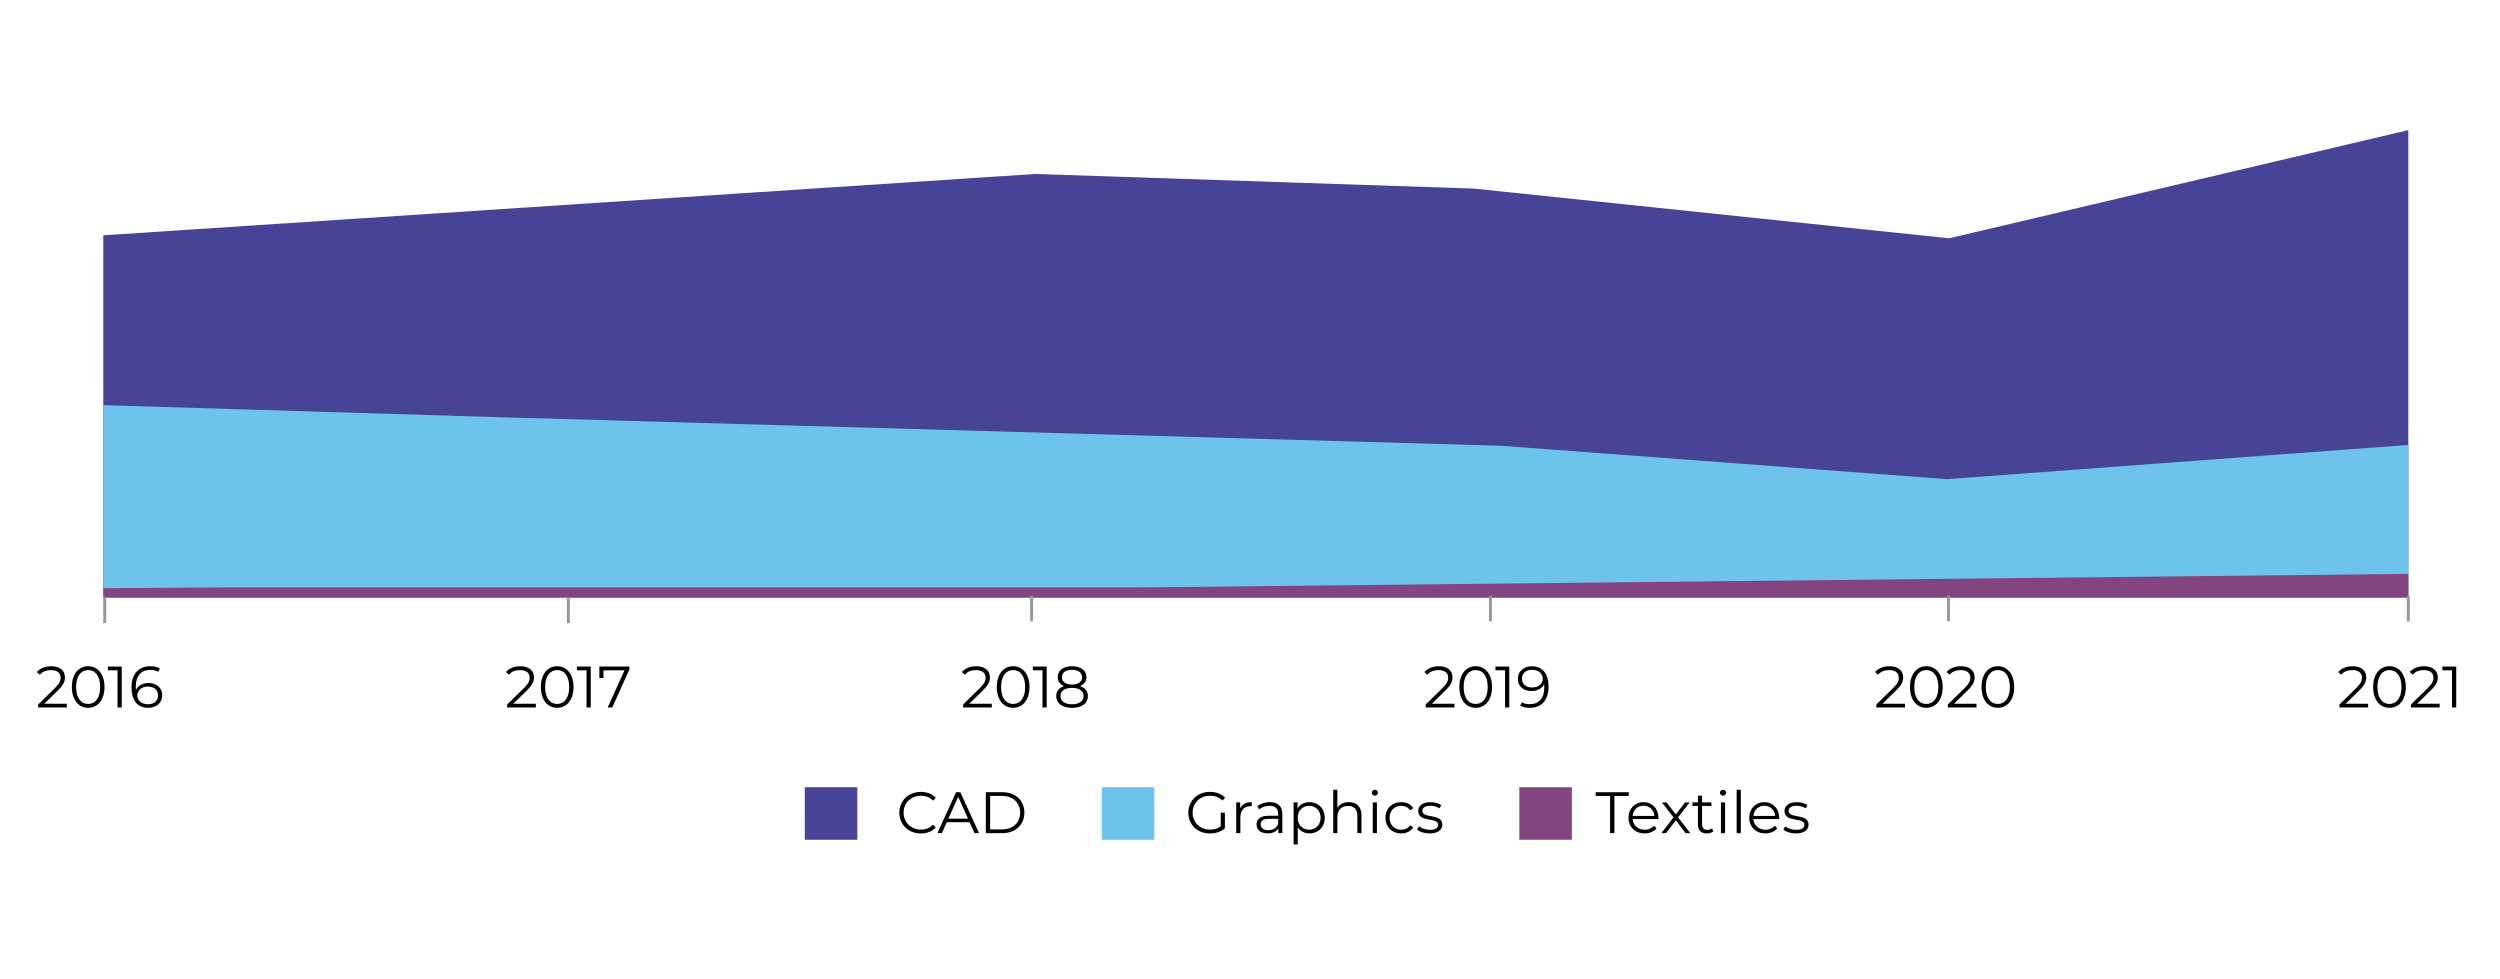 <svg xmlns="http://www.w3.org/2000/svg" id="Layer_2" viewBox="0 0 855.73 335.1"><defs><style>.cls-1{fill:#969696;}.cls-2{fill:#834580;}.cls-2,.cls-3,.cls-4{isolation:isolate;}.cls-3{fill:#474497;}.cls-4{fill:#6dc3ec;}.cls-5{opacity:0;}</style></defs><g id="Layer_1-2"><g><rect class="cls-5" width="855.73" height="335.1"></rect><g><polygon class="cls-3" points="35.35 80.54 354.35 59.54 504.35 64.54 667.18 81.56 824.35 44.54 824.35 204.54 35.35 204.54 35.35 80.54"></polygon><polygon class="cls-4" points="35.35 138.68 169.21 142.76 513.57 152.57 666.41 164.01 824.35 152.3 824.35 204.54 35.35 204.54 35.35 138.68"></polygon><polygon class="cls-2" points="35.35 201.34 76.58 201.06 155.04 201.06 390.43 201.06 824.35 196.43 824.35 204.54 35.35 204.54 35.35 201.34"></polygon><g><path d="M22.87,240.89v1.28H13.05v-1.02l5.82-5.7c1.58-1.56,1.88-2.5,1.88-3.46,0-1.62-1.14-2.62-3.28-2.62-1.64,0-2.9,.5-3.82,1.56l-1.02-.88c1.08-1.28,2.82-2,4.96-2,2.84,0,4.64,1.44,4.64,3.78,0,1.34-.42,2.54-2.3,4.38l-4.76,4.68h7.7Z"></path><path d="M24.59,235.16c0-4.46,2.34-7.12,5.58-7.12s5.6,2.66,5.6,7.12-2.36,7.12-5.6,7.12-5.58-2.66-5.58-7.12Zm9.7,0c0-3.74-1.68-5.8-4.12-5.8s-4.12,2.06-4.12,5.8,1.68,5.8,4.12,5.8,4.12-2.06,4.12-5.8Z"></path><path d="M41.67,228.16v14h-1.44v-12.72h-3.3v-1.28h4.74Z"></path><path d="M55.53,237.99c0,2.62-2.06,4.3-4.78,4.3-3.72,0-5.74-2.58-5.74-7,0-4.76,2.6-7.24,6.4-7.24,1.26,0,2.44,.22,3.32,.76l-.58,1.16c-.72-.48-1.68-.66-2.72-.66-3.02,0-4.96,1.94-4.96,5.74,0,.32,.02,.72,.06,1.14,.7-1.54,2.34-2.4,4.28-2.4,2.78,0,4.72,1.64,4.72,4.2Zm-1.42,.04c0-1.84-1.36-3.02-3.52-3.02s-3.6,1.32-3.6,3.06c0,1.54,1.28,3,3.7,3,2.02,0,3.42-1.18,3.42-3.04Z"></path></g><g><path d="M183.41,240.89v1.28h-9.82v-1.02l5.82-5.7c1.58-1.56,1.88-2.5,1.88-3.46,0-1.62-1.14-2.62-3.28-2.62-1.64,0-2.9,.5-3.82,1.56l-1.02-.88c1.08-1.28,2.82-2,4.96-2,2.84,0,4.64,1.44,4.64,3.78,0,1.34-.42,2.54-2.3,4.38l-4.76,4.68h7.7Z"></path><path d="M185.13,235.16c0-4.46,2.34-7.12,5.58-7.12s5.6,2.66,5.6,7.12-2.36,7.12-5.6,7.12-5.58-2.66-5.58-7.12Zm9.7,0c0-3.74-1.68-5.8-4.12-5.8s-4.12,2.06-4.12,5.8,1.68,5.8,4.12,5.8,4.12-2.06,4.12-5.8Z"></path><path d="M202.21,228.16v14h-1.44v-12.72h-3.3v-1.28h4.74Z"></path><path d="M215.43,228.16v1.02l-5.86,12.98h-1.56l5.76-12.72h-7.2v2.62h-1.42v-3.9h10.28Z"></path></g><g><path d="M339.48,240.89v1.28h-9.82v-1.02l5.82-5.7c1.58-1.56,1.88-2.5,1.88-3.46,0-1.62-1.14-2.62-3.28-2.62-1.64,0-2.9,.5-3.82,1.56l-1.02-.88c1.08-1.28,2.82-2,4.96-2,2.84,0,4.64,1.44,4.64,3.78,0,1.34-.42,2.54-2.3,4.38l-4.76,4.68h7.7Z"></path><path d="M341.2,235.16c0-4.46,2.34-7.12,5.58-7.12s5.6,2.66,5.6,7.12-2.36,7.12-5.6,7.12-5.58-2.66-5.58-7.12Zm9.7,0c0-3.74-1.68-5.8-4.12-5.8s-4.12,2.06-4.12,5.8,1.68,5.8,4.12,5.8,4.12-2.06,4.12-5.8Z"></path><path d="M358.28,228.16v14h-1.44v-12.72h-3.3v-1.28h4.74Z"></path><path d="M372.38,238.27c0,2.48-2.1,4.02-5.44,4.02s-5.4-1.54-5.4-4.02c0-1.68,.96-2.86,2.7-3.44-1.42-.56-2.2-1.62-2.2-3.08,0-2.28,1.94-3.7,4.9-3.7s4.94,1.42,4.94,3.7c0,1.46-.8,2.52-2.24,3.08,1.76,.58,2.74,1.78,2.74,3.44Zm-1.48-.02c0-1.72-1.48-2.8-3.96-2.8s-3.94,1.08-3.94,2.8,1.46,2.82,3.94,2.82,3.96-1.08,3.96-2.82Zm-3.96-3.94c2.18,0,3.48-.98,3.48-2.5s-1.38-2.54-3.48-2.54-3.46,.96-3.46,2.52,1.28,2.52,3.46,2.52Z"></path></g><g><path d="M497.82,240.89v1.28h-9.82v-1.02l5.82-5.7c1.58-1.56,1.88-2.5,1.88-3.46,0-1.62-1.14-2.62-3.28-2.62-1.64,0-2.9,.5-3.82,1.56l-1.02-.88c1.08-1.28,2.82-2,4.96-2,2.84,0,4.64,1.44,4.64,3.78,0,1.34-.42,2.54-2.3,4.38l-4.76,4.68h7.7Z"></path><path d="M499.53,235.16c0-4.46,2.34-7.12,5.58-7.12s5.6,2.66,5.6,7.12-2.36,7.12-5.6,7.12-5.58-2.66-5.58-7.12Zm9.7,0c0-3.74-1.68-5.8-4.12-5.8s-4.12,2.06-4.12,5.8,1.68,5.8,4.12,5.8,4.12-2.06,4.12-5.8Z"></path><path d="M516.61,228.16v14h-1.44v-12.72h-3.3v-1.28h4.74Z"></path><path d="M530.06,235.05c0,4.76-2.6,7.24-6.4,7.24-1.26,0-2.44-.22-3.32-.76l.58-1.16c.72,.48,1.68,.66,2.72,.66,3.02,0,4.96-1.94,4.96-5.74,0-.32-.02-.72-.06-1.14-.7,1.54-2.34,2.4-4.28,2.4-2.78,0-4.72-1.64-4.72-4.2s2.06-4.3,4.78-4.3c3.72,0,5.74,2.58,5.74,7Zm-1.98-2.78c0-1.54-1.28-3-3.7-3-2.02,0-3.42,1.18-3.42,3.04s1.36,3.02,3.52,3.02,3.6-1.32,3.6-3.06Z"></path></g><g><path d="M652.07,240.89v1.28h-9.82v-1.02l5.82-5.7c1.58-1.56,1.88-2.5,1.88-3.46,0-1.62-1.14-2.62-3.28-2.62-1.64,0-2.9,.5-3.82,1.56l-1.02-.88c1.08-1.28,2.82-2,4.96-2,2.84,0,4.64,1.44,4.64,3.78,0,1.34-.42,2.54-2.3,4.38l-4.76,4.68h7.7Z"></path><path d="M653.78,235.16c0-4.46,2.34-7.12,5.58-7.12s5.6,2.66,5.6,7.12-2.36,7.12-5.6,7.12-5.58-2.66-5.58-7.12Zm9.7,0c0-3.74-1.68-5.8-4.12-5.8s-4.12,2.06-4.12,5.8,1.68,5.8,4.12,5.8,4.12-2.06,4.12-5.8Z"></path><path d="M676.54,240.89v1.28h-9.82v-1.02l5.82-5.7c1.58-1.56,1.88-2.5,1.88-3.46,0-1.62-1.14-2.62-3.28-2.62-1.64,0-2.9,.5-3.82,1.56l-1.02-.88c1.08-1.28,2.82-2,4.96-2,2.84,0,4.64,1.44,4.64,3.78,0,1.34-.42,2.54-2.3,4.38l-4.76,4.68h7.7Z"></path><path d="M678.26,235.16c0-4.46,2.34-7.12,5.58-7.12s5.6,2.66,5.6,7.12-2.36,7.12-5.6,7.12-5.58-2.66-5.58-7.12Zm9.7,0c0-3.74-1.68-5.8-4.12-5.8s-4.12,2.06-4.12,5.8,1.68,5.8,4.12,5.8,4.12-2.06,4.12-5.8Z"></path></g><g><path d="M810.59,240.89v1.28h-9.82v-1.02l5.82-5.7c1.58-1.56,1.88-2.5,1.88-3.46,0-1.62-1.14-2.62-3.28-2.62-1.64,0-2.9,.5-3.82,1.56l-1.02-.88c1.08-1.28,2.82-2,4.96-2,2.84,0,4.64,1.44,4.64,3.78,0,1.34-.42,2.54-2.3,4.38l-4.76,4.68h7.7Z"></path><path d="M812.31,235.16c0-4.46,2.34-7.12,5.58-7.12s5.6,2.66,5.6,7.12-2.36,7.12-5.6,7.12-5.58-2.66-5.58-7.12Zm9.7,0c0-3.74-1.68-5.8-4.12-5.8s-4.12,2.06-4.12,5.8,1.68,5.8,4.12,5.8,4.12-2.06,4.12-5.8Z"></path><path d="M835.07,240.89v1.28h-9.82v-1.02l5.82-5.7c1.58-1.56,1.88-2.5,1.88-3.46,0-1.62-1.14-2.62-3.28-2.62-1.64,0-2.9,.5-3.82,1.56l-1.02-.88c1.08-1.28,2.82-2,4.96-2,2.84,0,4.64,1.44,4.64,3.78,0,1.34-.42,2.54-2.3,4.38l-4.76,4.68h7.7Z"></path><path d="M840.75,228.16v14h-1.44v-12.72h-3.3v-1.28h4.74Z"></path></g><rect class="cls-3" x="275.47" y="269.46" width="17.98" height="17.98"></rect><rect class="cls-4" x="377.13" y="269.46" width="17.98" height="17.98"></rect><rect class="cls-2" x="520.05" y="269.46" width="17.98" height="17.98"></rect><g><path d="M307.84,278.17c0-4.1,3.12-7.12,7.34-7.12,2.04,0,3.88,.68,5.12,2.04l-.94,.94c-1.14-1.16-2.54-1.66-4.14-1.66-3.38,0-5.92,2.48-5.92,5.8s2.54,5.8,5.92,5.8c1.6,0,3-.5,4.14-1.68l.94,.94c-1.24,1.36-3.08,2.06-5.14,2.06-4.2,0-7.32-3.02-7.32-7.12Z"></path><path d="M331.88,281.43h-7.8l-1.68,3.74h-1.54l6.4-14h1.46l6.4,14h-1.56l-1.68-3.74Zm-.54-1.2l-3.36-7.52-3.36,7.52h6.72Z"></path><path d="M337.44,271.17h5.7c4.48,0,7.5,2.88,7.5,7s-3.02,7-7.5,7h-5.7v-14Zm5.62,12.72c3.72,0,6.12-2.36,6.12-5.72s-2.4-5.72-6.12-5.72h-4.14v11.44h4.14Z"></path></g><g><path d="M417.85,278.17h1.42v5.34c-1.32,1.18-3.2,1.78-5.14,1.78-4.26,0-7.38-3.02-7.38-7.12s3.12-7.12,7.4-7.12c2.12,0,3.96,.68,5.2,2.02l-.92,.94c-1.18-1.16-2.58-1.64-4.22-1.64-3.46,0-6,2.46-6,5.8s2.54,5.8,5.98,5.8c1.34,0,2.58-.3,3.66-1.08v-4.72Z"></path><path d="M428.45,274.57v1.38c-.12,0-.24-.02-.34-.02-2.2,0-3.54,1.4-3.54,3.88v5.36h-1.42v-10.52h1.36v2.06c.66-1.4,2-2.14,3.94-2.14Z"></path><path d="M438.93,278.65v6.52h-1.36v-1.64c-.64,1.08-1.88,1.74-3.62,1.74-2.38,0-3.84-1.24-3.84-3.06,0-1.62,1.04-2.98,4.06-2.98h3.34v-.64c0-1.8-1.02-2.78-2.98-2.78-1.36,0-2.64,.48-3.5,1.24l-.64-1.06c1.06-.9,2.62-1.42,4.28-1.42,2.72,0,4.26,1.36,4.26,4.08Zm-1.42,3.36v-1.72h-3.3c-2.04,0-2.7,.8-2.7,1.88,0,1.22,.98,1.98,2.66,1.98s2.78-.76,3.34-2.14Z"></path><path d="M453.45,279.91c0,3.2-2.24,5.36-5.24,5.36-1.68,0-3.12-.72-4-2.08v5.86h-1.42v-14.4h1.36v2.08c.86-1.4,2.32-2.16,4.06-2.16,3,0,5.24,2.16,5.24,5.34Zm-1.42,0c0-2.44-1.7-4.1-3.92-4.1s-3.92,1.66-3.92,4.1,1.68,4.1,3.92,4.1,3.92-1.64,3.92-4.1Z"></path><path d="M466.03,279.07v6.1h-1.42v-5.96c0-2.22-1.16-3.36-3.16-3.36-2.26,0-3.68,1.4-3.68,3.8v5.52h-1.42v-14.84h1.42v6.16c.78-1.22,2.16-1.92,3.94-1.92,2.56,0,4.32,1.48,4.32,4.5Z"></path><path d="M469.57,271.33c0-.54,.46-1,1.04-1s1.04,.44,1.04,.98c0,.58-.44,1.04-1.04,1.04s-1.04-.46-1.04-1.02Zm.32,3.32h1.42v10.52h-1.42v-10.52Z"></path><path d="M474.21,279.91c0-3.14,2.28-5.34,5.42-5.34,1.78,0,3.28,.7,4.12,2.08l-1.06,.72c-.72-1.06-1.84-1.56-3.06-1.56-2.3,0-3.98,1.64-3.98,4.1s1.68,4.1,3.98,4.1c1.22,0,2.34-.48,3.06-1.54l1.06,.72c-.84,1.36-2.34,2.08-4.12,2.08-3.14,0-5.42-2.22-5.42-5.36Z"></path><path d="M485.07,283.98l.64-1.12c.84,.66,2.26,1.18,3.74,1.18,2,0,2.82-.68,2.82-1.72,0-2.74-6.82-.58-6.82-4.74,0-1.72,1.48-3,4.16-3,1.36,0,2.84,.38,3.72,.98l-.62,1.14c-.92-.64-2.02-.9-3.1-.9-1.9,0-2.74,.74-2.74,1.74,0,2.84,6.82,.7,6.82,4.74,0,1.82-1.6,3-4.34,3-1.74,0-3.42-.56-4.28-1.3Z"></path></g><g><path d="M551.12,272.45h-4.92v-1.28h11.32v1.28h-4.92v12.72h-1.48v-12.72Z"></path><path d="M567.64,280.35h-8.8c.16,2.2,1.84,3.66,4.14,3.66,1.28,0,2.42-.46,3.22-1.38l.8,.92c-.94,1.12-2.4,1.72-4.06,1.72-3.28,0-5.52-2.24-5.52-5.36s2.18-5.34,5.14-5.34,5.1,2.18,5.1,5.34c0,.12-.02,.28-.02,.44Zm-8.8-1.06h7.46c-.18-2.06-1.68-3.5-3.74-3.5s-3.54,1.44-3.72,3.5Z"></path><path d="M576.96,285.18l-3.34-4.4-3.36,4.4h-1.6l4.16-5.4-3.96-5.12h1.6l3.16,4.12,3.16-4.12h1.56l-3.96,5.12,4.2,5.4h-1.62Z"></path><path d="M586.48,284.54c-.56,.5-1.4,.74-2.22,.74-1.98,0-3.08-1.12-3.08-3.06v-6.36h-1.88v-1.2h1.88v-2.3h1.42v2.3h3.2v1.2h-3.2v6.28c0,1.24,.64,1.92,1.82,1.92,.58,0,1.16-.18,1.56-.54l.5,1.02Z"></path><path d="M588.74,271.33c0-.54,.46-1,1.04-1s1.04,.44,1.04,.98c0,.58-.44,1.04-1.04,1.04s-1.04-.46-1.04-1.02Zm.32,3.32h1.42v10.52h-1.42v-10.52Z"></path><path d="M594.44,270.33h1.42v14.84h-1.42v-14.84Z"></path><path d="M608.98,280.35h-8.8c.16,2.2,1.84,3.66,4.14,3.66,1.28,0,2.42-.46,3.22-1.38l.8,.92c-.94,1.12-2.4,1.72-4.06,1.72-3.28,0-5.52-2.24-5.52-5.36s2.18-5.34,5.14-5.34,5.1,2.18,5.1,5.34c0,.12-.02,.28-.02,.44Zm-8.8-1.06h7.46c-.18-2.06-1.68-3.5-3.74-3.5s-3.54,1.44-3.72,3.5Z"></path><path d="M610.43,283.98l.64-1.12c.84,.66,2.26,1.18,3.74,1.18,2,0,2.82-.68,2.82-1.72,0-2.74-6.82-.58-6.82-4.74,0-1.72,1.48-3,4.16-3,1.36,0,2.84,.38,3.72,.98l-.62,1.14c-.92-.64-2.02-.9-3.1-.9-1.9,0-2.74,.74-2.74,1.74,0,2.84,6.82,.7,6.82,4.74,0,1.82-1.6,3-4.34,3-1.74,0-3.42-.56-4.28-1.3Z"></path></g><rect class="cls-1" x="35.35" y="204.54" width=".99" height="8.74"></rect><rect class="cls-1" x="194.05" y="204.54" width=".99" height="8.74"></rect><rect class="cls-1" x="352.61" y="203.91" width=".99" height="8.74"></rect><rect class="cls-1" x="509.67" y="203.91" width=".99" height="8.74"></rect><rect class="cls-1" x="666.46" y="203.91" width=".99" height="8.74"></rect><rect class="cls-1" x="823.85" y="203.91" width=".99" height="8.74"></rect></g></g></g></svg>